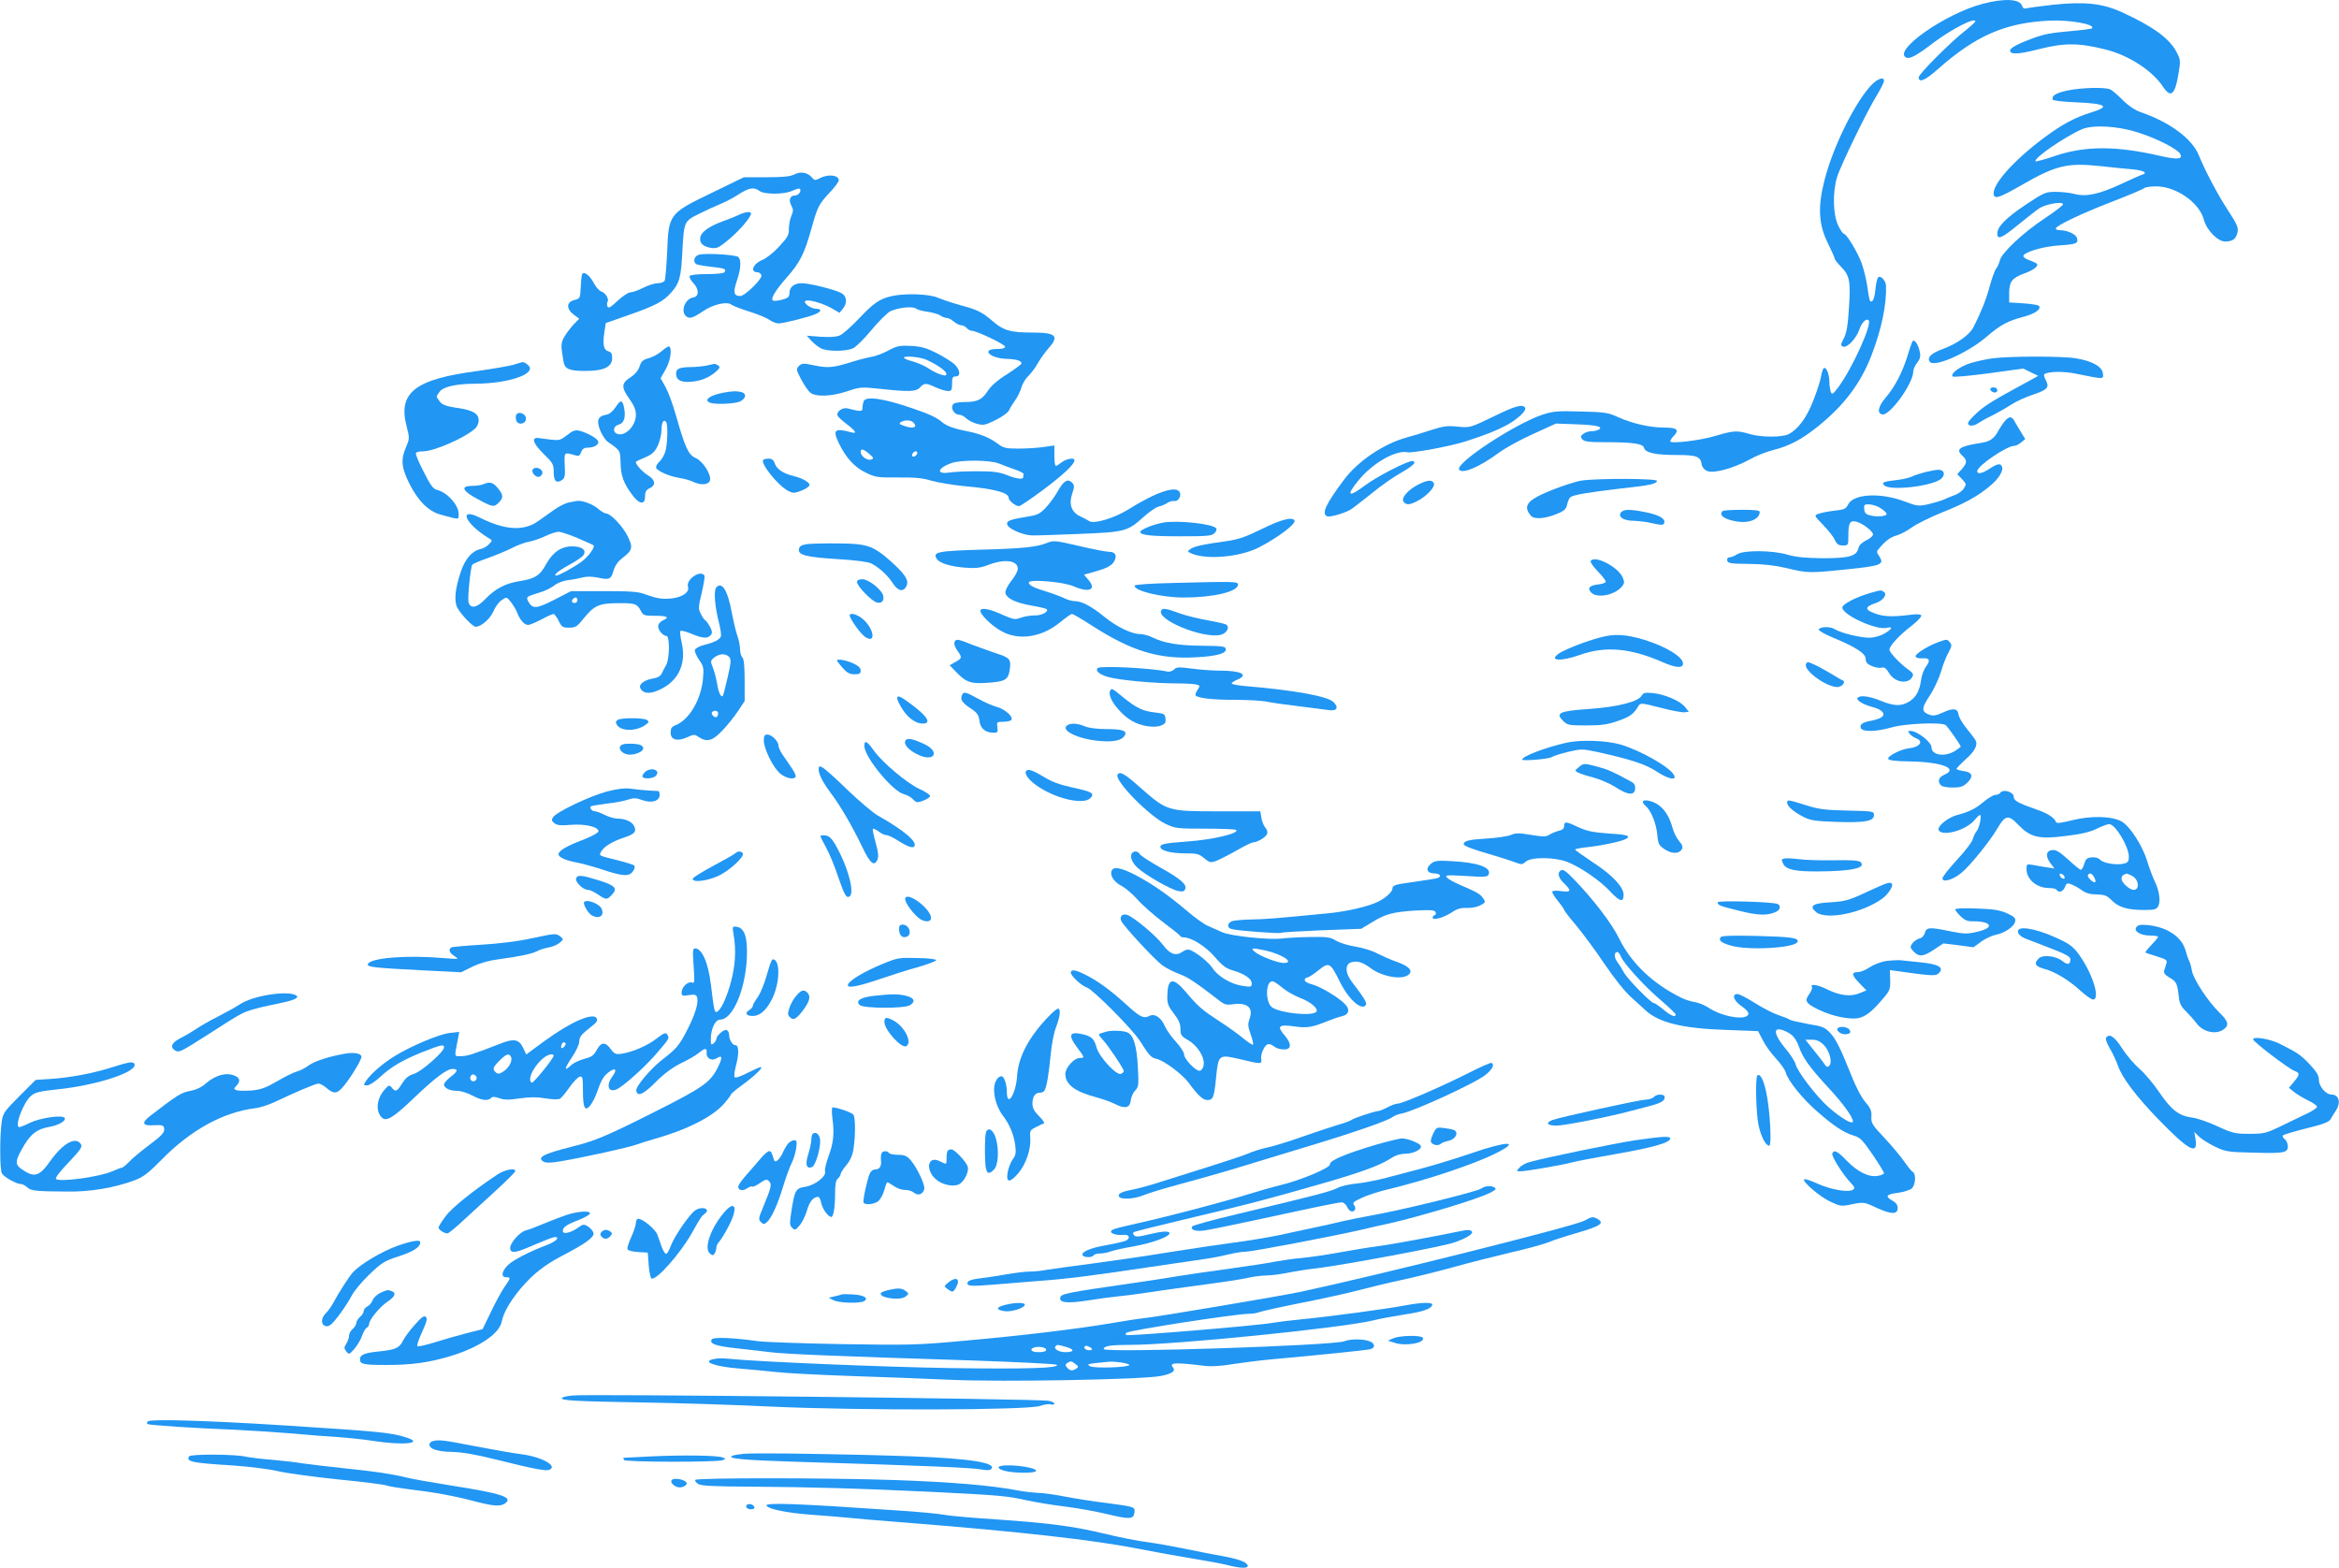 <?xml version="1.0" standalone="no"?>
<!DOCTYPE svg PUBLIC "-//W3C//DTD SVG 20010904//EN"
 "http://www.w3.org/TR/2001/REC-SVG-20010904/DTD/svg10.dtd">
<svg version="1.0" xmlns="http://www.w3.org/2000/svg"
 width="1280pt" height="858pt" viewBox="0 0 1280 858"
 preserveAspectRatio="xMidYMid meet">
<g transform="translate(0,858) scale(0.1,-0.1)"
fill="#2196f3" stroke="none">
<path d="M10850 8559 c-208 -54 -501 -262 -416 -295 19 -7 56 13 148 83 97 73
229 141 228 116 -1 -4 -24 -26 -52 -48 -86 -67 -258 -240 -258 -258 0 -32 35
-17 102 42 208 185 370 256 611 268 109 6 257 -20 235 -42 -3 -3 -54 -10 -114
-15 -113 -10 -151 -17 -219 -43 -70 -26 -115 -50 -115 -63 0 -24 44 -22 158 7
137 35 219 35 365 -2 125 -31 255 -115 312 -201 44 -67 67 -49 86 65 13 76 12
80 -11 124 -39 74 -131 140 -300 217 -106 48 -203 58 -375 40 -71 -8 -138 -17
-147 -20 -10 -3 -19 2 -23 15 -11 37 -98 41 -215 10z"/>
<path d="M10233 8106 c-91 -104 -204 -336 -249 -514 -37 -144 -32 -241 19
-343 20 -41 37 -79 37 -84 0 -5 16 -26 36 -46 47 -48 52 -80 42 -229 -6 -92
-13 -134 -28 -162 -18 -34 -18 -39 -4 -45 22 -8 72 44 89 93 13 39 38 64 51
51 20 -20 -86 -256 -163 -362 -32 -43 -37 -47 -44 -30 -4 11 -8 37 -8 58 -1
42 -17 81 -31 72 -4 -3 -11 -24 -15 -48 -4 -23 -23 -82 -43 -132 -36 -92 -82
-154 -134 -181 -36 -18 -151 -18 -214 1 -67 20 -87 19 -185 -10 -84 -26 -249
-45 -249 -30 0 5 9 19 21 31 30 32 16 44 -54 44 -78 0 -174 22 -252 57 -54 25
-74 28 -205 31 -128 4 -152 1 -208 -17 -154 -52 -479 -266 -457 -301 16 -26
112 14 217 92 37 27 122 74 190 104 l123 56 110 -4 c113 -4 150 -13 124 -29
-8 -5 -26 -9 -40 -9 -14 0 -34 -6 -44 -14 -16 -12 -17 -16 -6 -30 11 -13 35
-16 126 -16 151 0 206 -8 212 -31 7 -27 63 -39 179 -39 108 0 130 -8 136 -50
2 -15 13 -30 29 -37 34 -16 141 12 231 61 35 20 92 43 128 52 92 23 158 58
248 130 142 114 234 235 293 388 56 145 84 280 80 383 -1 27 -30 58 -43 45 -5
-5 -12 -35 -15 -66 -5 -52 -17 -76 -29 -63 -3 3 -10 38 -15 78 -6 40 -20 97
-31 128 -23 62 -83 161 -97 161 -5 0 -20 21 -32 47 -28 59 -31 179 -6 263 18
61 164 362 221 454 20 33 36 66 36 73 0 27 -40 11 -77 -31z"/>
<path d="M11311 8084 c-62 -14 -84 -28 -78 -49 2 -6 58 -12 128 -15 167 -7
190 -23 81 -56 -85 -26 -158 -65 -252 -135 -160 -118 -280 -249 -280 -306 0
-36 26 -29 151 43 191 110 251 124 434 105 66 -7 146 -16 178 -18 59 -6 82
-19 50 -29 -10 -3 -61 -25 -113 -50 -122 -57 -194 -72 -255 -56 -25 7 -72 12
-105 12 -56 0 -63 -3 -164 -70 -109 -73 -156 -121 -156 -158 0 -36 24 -26 112
46 46 37 97 78 115 90 35 25 133 42 133 24 0 -6 -45 -40 -99 -76 -118 -78
-237 -189 -247 -231 -4 -17 -13 -37 -20 -45 -7 -8 -23 -51 -35 -95 -20 -75
-48 -144 -89 -225 -22 -43 -91 -92 -171 -121 -61 -23 -84 -45 -69 -68 21 -35
205 45 310 135 78 67 118 88 206 111 63 17 98 43 81 60 -4 4 -42 10 -85 13
l-77 5 0 52 c1 63 16 82 84 107 51 18 79 41 67 53 -4 4 -21 12 -38 18 -17 5
-33 15 -35 22 -7 20 106 55 197 60 93 6 105 11 96 41 -7 21 -53 42 -92 42 -13
0 -24 4 -24 9 0 15 130 78 305 146 94 36 174 70 180 76 5 5 34 9 65 9 108 0
235 -88 260 -181 16 -60 78 -122 119 -121 40 1 58 15 66 52 5 24 -3 44 -52
118 -57 87 -124 214 -160 302 -37 91 -158 181 -318 236 -31 11 -67 35 -97 65
-27 27 -57 53 -68 59 -26 14 -162 11 -239 -6z m389 -229 c102 -32 217 -91 231
-117 16 -30 -14 -33 -115 -10 -236 54 -403 54 -566 0 -58 -20 -107 -33 -110
-31 -15 15 158 134 254 176 60 25 195 18 306 -18z"/>
<path d="M4346 7625 c-21 -11 -61 -15 -152 -15 l-123 0 -173 -84 c-238 -115
-239 -117 -247 -326 -4 -80 -10 -151 -14 -157 -5 -7 -22 -13 -38 -13 -16 0
-52 -11 -79 -25 -27 -14 -59 -25 -70 -25 -12 0 -43 -21 -70 -46 -39 -37 -51
-43 -56 -31 -3 9 -3 21 1 26 9 15 -12 49 -35 56 -11 4 -29 24 -40 45 -22 44
-57 69 -65 48 -2 -7 -6 -40 -7 -72 -3 -58 -4 -60 -35 -68 -44 -11 -45 -48 -3
-80 l30 -22 -34 -35 c-18 -20 -41 -51 -51 -70 -16 -32 -16 -43 -1 -131 7 -40
32 -50 120 -50 101 0 146 22 146 71 0 23 -5 32 -20 36 -26 7 -33 35 -23 102
l8 53 120 42 c152 53 193 75 237 124 46 51 55 83 62 222 9 169 9 169 92 210
38 19 90 43 115 53 25 10 70 33 99 52 59 38 86 43 116 20 27 -20 136 -20 180
1 19 9 37 14 41 11 11 -12 -7 -37 -27 -37 -27 0 -36 -25 -19 -56 11 -21 11
-30 -1 -57 -7 -18 -13 -49 -13 -70 1 -33 -7 -46 -53 -96 -30 -33 -72 -66 -93
-74 -51 -21 -68 -67 -25 -67 8 0 17 -7 21 -16 7 -18 -90 -114 -116 -114 -35 0
-40 19 -20 79 23 66 27 117 10 134 -13 13 -176 23 -216 13 -26 -7 -35 -39 -14
-52 6 -3 42 -10 81 -14 74 -8 84 -12 73 -29 -3 -7 -43 -11 -95 -11 -53 0 -92
-4 -96 -11 -3 -6 6 -23 21 -39 32 -34 31 -73 -2 -78 -42 -6 -69 -72 -41 -100
19 -19 38 -14 94 24 55 38 132 56 156 37 7 -6 51 -23 98 -38 46 -14 96 -35
111 -46 15 -10 37 -19 49 -19 27 0 171 36 205 52 32 14 32 28 1 28 -13 0 -34
9 -47 19 -55 45 55 29 141 -21 l34 -20 18 22 c25 30 23 66 -4 84 -30 19 -176
56 -221 56 -41 0 -67 -21 -67 -55 0 -20 -7 -26 -40 -35 -22 -6 -45 -8 -50 -5
-15 9 14 57 76 127 70 79 96 129 133 262 36 128 41 137 102 203 27 28 49 58
49 66 0 29 -58 36 -103 12 -27 -14 -30 -13 -45 5 -24 27 -62 33 -96 15z"/>
<path d="M4045 7405 c-16 -8 -55 -24 -87 -35 -79 -29 -122 -60 -126 -91 -4
-31 15 -48 60 -56 31 -4 42 1 97 47 58 48 121 122 121 142 0 12 -31 9 -65 -7z"/>
<path d="M4877 6959 c-64 -15 -98 -39 -176 -122 -42 -44 -89 -86 -106 -93 -19
-8 -55 -10 -105 -7 l-75 6 25 -28 c14 -15 37 -33 52 -41 36 -19 141 -18 178 1
16 8 61 53 100 100 39 47 85 92 101 101 41 20 125 30 142 15 8 -6 36 -14 63
-17 27 -4 58 -13 69 -20 11 -8 27 -14 36 -14 9 0 26 -9 39 -20 13 -11 31 -20
40 -20 10 0 23 -7 30 -15 7 -8 19 -15 27 -15 27 0 183 -75 183 -87 0 -9 -15
-13 -45 -13 -90 0 -37 -52 55 -54 54 -2 80 -10 80 -25 0 -5 -36 -31 -79 -59
-53 -33 -88 -64 -106 -92 -29 -46 -57 -60 -120 -60 -24 0 -50 -3 -59 -6 -32
-12 -11 -64 26 -64 9 0 25 -9 35 -19 10 -10 36 -24 58 -30 36 -10 46 -8 103
20 35 17 68 41 73 52 5 12 21 37 34 56 14 19 29 51 35 71 5 20 22 47 36 61 14
13 38 44 52 69 14 25 41 62 59 83 61 68 43 87 -87 87 -120 0 -158 11 -216 61
-59 51 -85 64 -179 89 -43 12 -97 30 -121 40 -47 22 -184 26 -257 9z"/>
<path d="M10466 6712 c-3 -5 -16 -41 -27 -79 -29 -92 -70 -171 -119 -228 -42
-49 -50 -87 -19 -93 41 -8 169 170 169 234 0 12 9 33 21 48 16 20 20 35 15 60
-8 40 -30 73 -40 58z"/>
<path d="M3623 6660 c-18 -16 -50 -34 -72 -40 -33 -9 -42 -17 -51 -46 -8 -23
-25 -43 -51 -60 -49 -31 -50 -54 -4 -118 25 -35 35 -60 35 -86 0 -59 -57 -119
-100 -105 -29 9 -25 43 5 51 29 7 40 38 31 89 -9 48 -19 50 -47 7 -16 -24 -34
-39 -53 -42 -44 -8 -53 -30 -32 -84 10 -26 29 -54 42 -64 69 -48 68 -46 70
-113 1 -71 16 -113 63 -176 39 -54 71 -58 71 -10 0 26 6 36 25 45 36 17 32 46
-11 72 -33 21 -72 66 -63 74 2 2 26 13 52 24 38 17 51 30 67 64 11 24 20 62
20 85 0 42 13 63 26 42 10 -17 7 -126 -6 -163 -6 -19 -20 -42 -30 -51 -11 -10
-20 -24 -20 -32 0 -18 71 -50 130 -59 25 -4 57 -13 72 -20 41 -21 85 -18 93 6
10 31 -39 107 -79 124 -38 16 -57 56 -106 230 -17 61 -43 131 -58 158 l-27 48
28 49 c26 46 36 114 19 125 -4 2 -22 -9 -39 -24z"/>
<path d="M4860 6661 c-30 -16 -73 -32 -96 -35 -23 -4 -77 -18 -120 -32 -90
-27 -114 -29 -196 -12 -52 11 -60 10 -76 -5 -16 -17 -15 -20 11 -71 16 -30 38
-63 49 -73 29 -26 116 -24 205 6 69 23 76 24 180 13 157 -17 196 -16 218 8 23
25 32 25 86 0 24 -11 54 -20 67 -20 19 0 22 5 22 40 0 33 3 40 20 40 29 0 25
36 -7 67 -16 14 -59 41 -98 61 -56 28 -84 36 -140 39 -62 3 -76 0 -125 -26z
m210 -50 c54 -24 105 -59 108 -74 3 -13 -2 -15 -29 -7 -18 5 -48 21 -68 34
-20 14 -60 31 -89 39 -29 7 -49 17 -45 21 10 10 90 2 123 -13z"/>
<path d="M10905 6619 c-33 -4 -86 -16 -118 -25 -60 -18 -116 -59 -101 -74 5
-5 91 3 197 17 l189 26 41 -20 41 -20 -69 -38 c-175 -95 -217 -120 -264 -162
-28 -25 -51 -51 -51 -59 0 -18 30 -18 57 1 12 8 45 27 75 41 29 15 76 41 103
59 28 18 80 42 117 54 83 28 94 40 74 80 -9 16 -13 32 -8 34 26 15 106 16 177
1 149 -30 147 -31 143 2 -4 38 -60 69 -148 83 -75 13 -367 12 -455 0z"/>
<path d="M2811 6584 c-24 -7 -112 -22 -195 -34 -345 -45 -439 -118 -391 -302
17 -67 17 -68 -5 -120 -27 -64 -23 -107 19 -192 47 -95 105 -154 171 -172 106
-29 100 -30 100 3 0 48 -60 116 -115 131 -25 6 -37 22 -77 101 -27 51 -45 97
-42 102 3 5 20 9 39 9 60 0 225 72 283 123 22 20 28 52 14 73 -13 20 -50 34
-119 43 -50 8 -73 16 -85 32 -10 12 -18 25 -18 29 0 4 8 17 18 29 20 25 94 41
191 41 195 1 351 59 286 106 -22 16 -17 16 -74 -2z"/>
<path d="M3865 6579 c-22 -4 -61 -8 -87 -8 -61 -1 -78 -9 -78 -35 0 -32 19
-46 63 -46 57 0 111 19 149 51 28 24 31 30 18 39 -8 5 -17 9 -20 9 -3 -1 -23
-5 -45 -10z"/>
<path d="M10892 6448 c7 -19 38 -22 38 -4 0 10 -9 16 -21 16 -12 0 -19 -5 -17
-12z"/>
<path d="M3953 6430 c-72 -15 -103 -40 -67 -54 28 -11 138 -6 164 7 33 17 37
43 8 51 -28 7 -51 6 -105 -4z"/>
<path d="M4726 6384 c-3 -9 -6 -25 -6 -36 0 -21 -8 -22 -82 -3 -27 7 -62 -18
-55 -39 2 -6 23 -26 48 -45 52 -39 62 -57 28 -47 -91 25 -104 14 -69 -58 38
-80 86 -133 147 -162 53 -26 64 -28 177 -27 93 1 136 -3 184 -18 35 -10 114
-23 175 -29 169 -15 247 -36 247 -65 0 -15 37 -45 57 -45 6 0 65 40 130 88
111 83 173 141 173 163 0 16 -44 9 -70 -11 -14 -11 -28 -20 -32 -20 -5 0 -8
25 -8 56 l0 56 -57 -8 c-32 -5 -94 -9 -138 -9 -71 0 -84 3 -115 27 -45 33 -93
53 -167 68 -73 14 -113 29 -138 50 -27 24 -67 43 -155 73 -164 57 -262 71
-274 41z m272 -116 c28 -28 -2 -37 -55 -17 -22 8 -24 12 -13 19 21 13 54 12
68 -2z m-241 -172 c25 -22 26 -25 10 -31 -20 -8 -57 19 -57 42 0 20 15 16 47
-11z m263 5 c0 -12 -20 -25 -27 -18 -7 7 6 27 18 27 5 0 9 -4 9 -9z m445 -57
c22 -9 62 -24 88 -33 27 -9 48 -20 48 -24 -1 -4 -1 -11 -1 -17 0 -16 -35 -12
-92 11 -42 16 -74 20 -161 20 -60 0 -128 -3 -152 -7 -74 -11 -66 24 12 52 53
18 208 17 258 -2z"/>
<path d="M8170 6299 c-125 -60 -125 -60 -192 -54 -56 6 -80 3 -145 -18 -43
-14 -104 -33 -135 -41 -129 -36 -268 -130 -345 -234 -100 -134 -123 -185 -89
-198 14 -5 90 16 125 36 10 5 61 45 115 88 53 44 128 96 167 117 38 21 69 45
69 52 0 10 -7 12 -22 8 -50 -14 -189 -88 -246 -130 -94 -71 -109 -60 -36 28
76 93 203 165 265 152 27 -6 243 34 321 60 111 36 163 57 217 85 66 35 117 83
107 99 -14 21 -54 10 -176 -50z"/>
<path d="M2825 6310 c-3 -6 -3 -19 0 -31 8 -26 48 -22 53 5 6 28 -38 50 -53
26z"/>
<path d="M10973 6278 c-11 -13 -27 -37 -36 -53 -22 -44 -47 -62 -97 -69 -117
-18 -141 -34 -100 -71 26 -24 25 -38 -4 -72 l-25 -28 26 -27 c24 -26 25 -28
10 -51 -8 -13 -30 -29 -49 -36 -18 -7 -47 -18 -63 -26 -17 -7 -55 -18 -85 -25
-51 -11 -60 -10 -125 15 -133 51 -284 43 -312 -17 -11 -23 -21 -27 -76 -33
-34 -4 -73 -12 -86 -17 -24 -9 -24 -9 26 -61 28 -29 57 -65 64 -82 11 -24 21
-30 44 -30 30 0 30 1 30 55 0 69 9 84 44 75 34 -9 91 -52 91 -70 0 -8 -17 -23
-37 -32 -24 -12 -39 -27 -43 -43 -10 -44 -51 -55 -195 -55 -97 1 -146 6 -195
20 -83 24 -239 25 -275 1 -13 -9 -32 -16 -40 -16 -10 0 -15 -7 -13 -17 3 -16
17 -18 118 -19 81 -1 143 -8 207 -23 116 -28 124 -28 328 -7 189 19 208 27
180 70 -17 25 -17 28 1 48 34 40 59 58 94 68 19 5 57 25 83 44 27 19 99 55
161 80 124 49 197 89 263 144 48 38 78 85 69 108 -8 20 -26 17 -68 -11 -39
-26 -68 -32 -68 -14 0 29 161 139 203 139 8 0 25 8 38 19 l22 18 -24 39 c-13
21 -28 47 -34 58 -15 28 -29 29 -52 4z m-694 -472 c15 -8 33 -21 40 -29 10
-13 7 -16 -16 -21 -15 -3 -44 -2 -63 2 -28 6 -36 13 -38 35 -3 23 0 27 23 27
14 0 38 -6 54 -14z"/>
<path d="M3104 6199 c-36 -28 -43 -30 -89 -25 -27 4 -59 7 -70 9 -39 4 -27
-31 29 -86 49 -47 56 -59 56 -93 0 -54 11 -69 39 -55 23 13 25 20 21 99 -2 56
-1 57 48 43 30 -9 34 -8 42 15 7 17 17 24 35 24 37 0 65 17 58 36 -6 16 -62
47 -104 57 -20 5 -36 0 -65 -24z"/>
<path d="M4177 6064 c-18 -19 80 -141 137 -171 26 -13 33 -13 72 2 24 9 44 23
44 31 0 15 -39 37 -85 48 -57 14 -93 37 -104 67 -7 21 -16 29 -34 29 -13 0
-26 -3 -30 -6z"/>
<path d="M2915 6010 c-8 -14 13 -40 32 -40 7 0 16 7 20 16 10 26 -38 47 -52
24z"/>
<path d="M10535 5996 c-27 -7 -59 -17 -70 -23 -11 -6 -42 -14 -70 -18 -91 -11
-98 -14 -85 -30 27 -33 261 -7 312 34 26 22 18 51 -14 50 -13 0 -45 -6 -73
-13z"/>
<path d="M8655 5950 c-28 -4 -99 -27 -158 -50 -140 -56 -166 -87 -119 -143 19
-21 82 -16 150 14 33 14 44 25 48 48 4 17 11 35 18 40 16 13 100 27 271 47
166 18 197 25 203 42 4 14 -324 15 -413 2z"/>
<path d="M5791 5896 c-16 -30 -47 -72 -68 -94 -34 -36 -45 -41 -114 -52 -87
-14 -104 -22 -96 -43 8 -22 87 -56 132 -57 22 -1 139 3 260 8 251 10 266 14
352 92 30 27 67 53 81 57 15 3 37 12 49 20 12 8 29 13 38 11 21 -4 40 24 32
46 -16 42 -128 5 -284 -93 -76 -47 -187 -80 -212 -63 -9 6 -31 18 -49 26 -48
22 -64 66 -45 123 12 35 13 47 3 58 -24 28 -47 17 -79 -39z"/>
<path d="M7763 5929 c-57 -28 -98 -76 -82 -95 15 -19 33 -18 77 5 50 26 96 76
89 95 -9 22 -34 20 -84 -5z"/>
<path d="M2645 5930 c-11 -5 -39 -9 -63 -9 -64 -1 -52 -28 33 -73 82 -44 88
-45 115 -18 26 26 25 42 -6 79 -26 32 -44 36 -79 21z"/>
<path d="M3111 5830 c-18 -4 -53 -22 -77 -39 -24 -17 -64 -45 -89 -63 -79 -56
-181 -50 -319 19 -122 61 -80 -35 50 -113 19 -11 19 -12 0 -32 -10 -12 -31
-24 -47 -27 -46 -10 -84 -54 -108 -126 -31 -93 -37 -159 -18 -195 19 -36 84
-104 100 -104 30 0 79 43 97 84 10 25 31 53 46 62 26 18 27 18 50 -11 13 -17
29 -43 35 -60 16 -40 39 -65 59 -65 10 0 42 14 73 30 31 17 61 30 66 30 5 0
18 -17 28 -37 16 -34 22 -38 57 -38 36 0 44 5 84 55 53 66 83 79 184 79 92 1
104 -3 124 -40 14 -27 18 -29 79 -29 67 0 81 -8 43 -25 -13 -6 -24 -18 -26
-28 -4 -21 24 -57 45 -57 19 0 18 -127 -2 -160 -8 -14 -18 -34 -24 -46 -6 -14
-22 -23 -50 -28 -41 -6 -75 -30 -68 -49 9 -27 41 -36 81 -22 122 43 176 144
146 271 -7 30 -10 57 -6 61 3 4 30 -3 59 -15 61 -26 90 -28 106 -8 10 11 9 21
-3 45 -9 16 -20 33 -26 36 -6 3 -17 19 -25 36 -14 26 -14 37 5 114 11 47 18
90 15 95 -21 34 -102 -21 -90 -61 9 -28 -26 -55 -83 -63 -55 -7 -82 -3 -152
22 -36 14 -82 17 -225 17 l-180 0 -93 -48 c-98 -50 -118 -51 -142 -7 -12 23
-8 26 62 47 29 8 65 26 80 38 17 14 47 26 76 30 26 3 62 10 81 15 22 6 52 5
83 -1 63 -14 72 -10 86 40 8 26 25 50 48 67 56 43 59 58 29 119 -26 54 -94
125 -118 125 -8 0 -27 11 -43 25 -28 25 -84 46 -114 44 -8 -1 -30 -5 -49 -9z
m53 -196 c47 -20 86 -38 86 -40 0 -21 -38 -68 -73 -92 -42 -30 -121 -72 -132
-72 -21 0 10 26 69 58 38 21 74 45 79 54 18 28 -9 48 -62 48 -59 0 -106 -32
-142 -97 -34 -63 -61 -80 -144 -93 -80 -13 -132 -40 -190 -99 -45 -48 -81 -54
-91 -17 -6 24 11 189 20 205 3 5 40 21 83 36 43 15 103 40 133 55 30 16 72 31
92 35 21 3 62 17 90 30 29 14 63 25 75 25 11 0 60 -16 107 -36z m-4 -339 c0
-8 -7 -15 -15 -15 -16 0 -20 12 -8 23 11 12 23 8 23 -8z"/>
<path d="M8871 5776 c-19 -23 13 -46 67 -46 26 -1 67 -5 92 -11 70 -15 74 -15
78 3 4 22 -37 43 -113 57 -78 15 -110 14 -124 -3z"/>
<path d="M9427 5783 c-24 -23 11 -47 84 -58 64 -9 118 15 119 53 0 9 -26 12
-98 12 -54 0 -102 -3 -105 -7z"/>
<path d="M6905 5685 c-87 -43 -127 -57 -190 -66 -131 -18 -181 -29 -201 -44
-18 -13 -17 -14 11 -26 83 -33 259 -17 360 33 106 54 210 132 199 150 -13 21
-76 4 -179 -47z"/>
<path d="M6365 5720 c-55 -10 -125 -39 -125 -51 0 -18 60 -24 222 -24 142 0
170 2 184 17 9 9 14 21 10 26 -15 25 -210 46 -291 32z"/>
<path d="M5730 5609 c-55 -23 -135 -31 -357 -37 -243 -7 -270 -13 -247 -50 15
-24 76 -43 159 -49 56 -4 81 -1 125 16 89 34 160 24 160 -22 0 -12 -16 -42
-36 -66 -19 -25 -34 -54 -32 -65 4 -30 56 -55 142 -70 42 -7 80 -16 84 -20 13
-14 -31 -36 -67 -34 -20 0 -53 -5 -73 -12 -33 -12 -41 -11 -96 13 -72 33 -117
43 -126 28 -10 -16 57 -84 116 -116 96 -53 224 -32 325 54 27 22 54 41 59 41
6 0 53 -27 105 -61 220 -142 369 -188 576 -176 112 6 166 21 161 46 -3 14 -21
16 -128 17 -130 1 -209 14 -272 45 -21 11 -52 19 -70 19 -45 0 -128 40 -195
95 -69 56 -123 85 -160 85 -15 0 -41 7 -56 15 -16 8 -58 24 -93 35 -77 23
-104 37 -104 52 0 20 188 4 244 -20 86 -38 129 -20 82 35 l-24 28 71 20 c49
14 76 28 89 45 24 33 15 60 -21 60 -15 0 -85 13 -157 30 -142 33 -148 33 -184
19z"/>
<path d="M4415 5602 c-31 -5 -41 -12 -43 -28 -5 -32 40 -43 215 -54 100 -6
163 -15 182 -24 44 -23 90 -66 117 -108 28 -44 59 -50 75 -14 14 30 -7 63 -86
134 -96 85 -129 97 -285 98 -74 1 -153 -1 -175 -4z"/>
<path d="M8705 5510 c-4 -6 14 -31 39 -57 26 -26 45 -52 43 -57 -2 -6 -19 -12
-38 -14 -49 -5 -64 -20 -43 -43 31 -35 126 -18 168 29 16 19 17 25 6 52 -24
57 -154 124 -175 90z"/>
<path d="M4690 5395 c0 -23 79 -104 108 -112 27 -7 42 9 35 38 -9 33 -80 89
-113 89 -20 0 -30 -5 -30 -15z"/>
<path d="M6432 5390 c-136 -3 -223 -9 -223 -15 -4 -28 146 -65 268 -65 164 0
298 32 298 71 0 17 -23 17 -343 9z"/>
<path d="M3919 5364 c-14 -17 -7 -106 16 -194 8 -32 13 -65 10 -73 -7 -18 -37
-33 -93 -47 -24 -6 -46 -18 -49 -26 -3 -8 7 -32 22 -54 26 -37 27 -45 22 -106
-11 -115 -77 -226 -153 -254 -18 -7 -24 -17 -24 -40 0 -39 36 -49 90 -25 37
17 41 17 64 1 45 -29 75 -21 127 34 27 27 65 75 86 106 l38 57 0 113 c0 77 -4
117 -12 126 -7 6 -13 26 -13 44 0 17 -6 50 -14 72 -8 22 -22 80 -31 128 -23
125 -55 175 -86 138z m72 -380 c11 -13 9 -32 -9 -111 -12 -53 -24 -99 -27
-102 -10 -9 -24 22 -31 69 -4 25 -14 63 -22 84 -15 38 -15 40 7 58 28 22 64
23 82 2z m-61 -307 c0 -8 -3 -17 -7 -20 -9 -9 -34 13 -27 24 8 14 34 11 34 -4z"/>
<path d="M10239 5336 c-84 -24 -161 -64 -157 -83 8 -42 188 -123 243 -109 37
9 30 -7 -14 -32 -23 -13 -56 -22 -81 -22 -51 0 -156 26 -188 46 -25 17 -83 15
-89 -1 -2 -6 32 -25 74 -43 127 -52 183 -88 183 -118 0 -19 8 -28 33 -39 19
-8 43 -12 54 -9 15 4 25 -3 41 -30 30 -50 102 -63 126 -22 9 15 6 22 -19 40
-46 32 -105 95 -105 111 0 21 55 80 122 131 32 25 55 50 52 56 -4 7 -27 8 -63
3 -97 -12 -145 -10 -194 9 -54 20 -52 36 9 56 40 14 64 48 43 61 -16 10 -12
11 -70 -5z"/>
<path d="M6355 5240 c-30 -49 219 -154 322 -135 32 6 54 38 36 55 -4 5 -51 16
-103 25 -52 9 -119 26 -150 37 -77 28 -97 32 -105 18z"/>
<path d="M4650 5212 c0 -18 60 -102 85 -118 61 -40 48 46 -14 99 -31 26 -71
36 -71 19z"/>
<path d="M8755 5091 c-78 -21 -186 -63 -222 -86 -63 -42 7 -47 116 -8 137 48
272 36 443 -38 79 -35 118 -38 118 -10 0 36 -94 93 -210 129 -102 31 -164 35
-245 13z"/>
<path d="M5223 5064 c-3 -8 4 -28 16 -44 27 -38 27 -42 -11 -63 l-31 -18 34
-35 c55 -58 82 -67 170 -61 101 7 116 16 125 73 8 56 0 65 -76 89 -30 10 -88
31 -128 46 -84 34 -91 34 -99 13z"/>
<path d="M10608 5066 c-57 -20 -130 -66 -125 -79 2 -7 18 -11 35 -10 41 4 48
-10 22 -45 -12 -16 -24 -49 -27 -73 -8 -60 -28 -96 -66 -119 -43 -26 -81 -25
-155 5 -63 26 -116 32 -127 15 -8 -12 31 -36 81 -49 54 -14 75 -38 51 -56 -10
-7 -34 -15 -55 -19 -48 -8 -66 -20 -59 -40 9 -23 85 -21 172 4 71 20 266 29
292 12 11 -7 83 -110 83 -118 0 -2 -15 -13 -32 -24 -56 -34 -128 -23 -128 20
0 29 -78 90 -116 90 -14 0 -14 -2 -3 -16 7 -9 23 -20 36 -25 42 -16 18 -48
-39 -54 -44 -4 -120 -43 -115 -58 2 -8 40 -13 118 -14 175 -3 270 -39 189 -73
-31 -13 -39 -37 -18 -58 7 -7 35 -12 64 -12 41 0 57 5 78 25 37 34 31 59 -17
65 -21 3 -39 8 -40 12 -1 3 20 25 46 49 54 47 72 81 58 108 -5 9 -28 39 -50
66 -22 27 -41 60 -43 74 -4 35 -30 38 -87 11 -38 -17 -52 -19 -74 -11 -43 17
-42 35 2 102 23 34 51 94 63 133 11 39 30 87 42 107 17 31 18 39 7 53 -16 19
-16 19 -63 2z"/>
<path d="M4580 4965 c0 -2 14 -20 31 -40 24 -27 39 -35 65 -35 28 0 34 4 34
20 0 15 -13 27 -42 40 -40 18 -88 26 -88 15z"/>
<path d="M9883 4945 c-13 -35 112 -125 172 -125 26 0 49 30 28 37 -6 2 -37 20
-69 40 -33 19 -74 42 -92 49 -29 13 -33 13 -39 -1z"/>
<path d="M6007 4924 c-14 -15 9 -35 57 -49 59 -17 252 -35 376 -35 47 0 95 -3
107 -6 21 -6 21 -7 6 -30 -9 -14 -13 -27 -10 -30 14 -15 94 -24 217 -24 74 0
155 -5 178 -11 24 -5 101 -16 170 -24 70 -9 143 -18 163 -21 45 -7 58 14 25
45 -32 31 -222 65 -478 86 -43 4 -78 10 -78 15 0 4 14 13 30 20 67 28 23 50
-100 50 -37 0 -103 5 -148 11 -71 9 -84 9 -97 -5 -10 -9 -26 -14 -38 -11 -86
19 -366 33 -380 19z"/>
<path d="M6074 4797 c-13 -35 51 -121 120 -162 50 -29 121 -40 159 -26 23 9
28 16 25 39 -3 25 -7 27 -58 33 -65 7 -101 24 -175 84 -60 50 -63 51 -71 32z"/>
<path d="M5264 4775 c-10 -24 2 -41 48 -72 36 -24 44 -35 48 -68 5 -42 32 -65
79 -65 20 0 23 4 19 30 -4 29 -3 30 33 30 21 0 41 5 44 11 11 17 -36 58 -79
70 -23 6 -69 26 -103 45 -68 38 -81 41 -89 19z"/>
<path d="M8983 4772 c-20 -33 -132 -61 -287 -72 -162 -11 -185 -22 -143 -64
25 -25 32 -26 129 -26 83 0 116 5 173 25 66 23 85 37 111 81 11 18 15 18 121
-9 60 -16 120 -27 132 -25 l23 3 -21 26 c-26 33 -109 69 -175 76 -43 4 -53 2
-63 -15z"/>
<path d="M4910 4757 c0 -7 13 -34 29 -59 30 -47 73 -78 110 -78 50 0 28 38
-60 104 -64 48 -79 54 -79 33z"/>
<path d="M3380 4640 c-11 -7 -12 -14 -4 -27 23 -37 110 -36 159 2 17 13 18 16
5 25 -19 12 -140 13 -160 0z"/>
<path d="M5841 4611 c-42 -27 61 -77 177 -86 75 -7 120 3 136 28 17 27 -9 37
-100 37 -50 0 -96 6 -117 15 -41 17 -75 19 -96 6z"/>
<path d="M4180 4528 c0 -46 51 -149 89 -181 32 -26 74 -36 85 -18 3 5 -6 26
-21 47 -14 22 -37 54 -50 73 -13 19 -23 41 -23 51 0 23 -37 60 -60 60 -16 0
-20 -7 -20 -32z"/>
<path d="M4954 4525 c-9 -22 23 -54 74 -77 86 -39 117 18 32 59 -66 31 -99 37
-106 18z"/>
<path d="M8571 4515 c-112 -25 -241 -74 -241 -92 0 -9 148 3 162 14 7 5 47 18
88 28 72 17 79 17 155 1 183 -40 270 -68 329 -107 64 -43 114 -53 97 -21 -23
44 -180 133 -291 167 -78 23 -221 28 -299 10z"/>
<path d="M4730 4498 c0 -61 155 -249 216 -264 16 -4 37 -15 47 -25 10 -11 21
-19 26 -19 22 0 71 23 71 34 0 6 -26 24 -58 38 -70 33 -200 142 -249 209 -38
54 -53 61 -53 27z"/>
<path d="M3393 4494 c-8 -20 21 -44 53 -44 35 0 74 18 74 34 0 18 -22 26 -76
26 -32 0 -46 -5 -51 -16z"/>
<path d="M8639 4381 c-22 -18 -22 -19 -3 -29 11 -6 48 -18 83 -27 35 -9 89
-32 119 -51 70 -46 106 -49 110 -12 2 19 -3 30 -21 40 -100 55 -131 68 -184
82 -76 20 -76 20 -104 -3z"/>
<path d="M4480 4370 c0 -28 24 -74 73 -139 49 -66 114 -178 166 -287 42 -88
65 -108 82 -70 8 18 6 40 -9 94 -11 39 -18 73 -15 76 3 3 17 -4 31 -14 13 -11
32 -20 41 -20 10 0 38 -13 63 -29 55 -35 84 -45 92 -32 16 25 -59 88 -199 167
-27 15 -101 78 -165 139 -63 62 -125 117 -137 124 -20 10 -23 9 -23 -9z"/>
<path d="M3527 4352 c-10 -10 -14 -22 -10 -25 12 -12 60 -7 73 8 28 33 -33 50
-63 17z"/>
<path d="M5615 4360 c-11 -18 20 -55 73 -89 103 -66 242 -95 279 -59 25 26 10
35 -97 58 -65 14 -113 31 -150 54 -66 40 -96 51 -105 36z"/>
<path d="M6116 4341 c-20 -31 171 -226 263 -270 53 -25 64 -26 218 -26 89 0
164 -3 168 -7 19 -18 -125 -53 -265 -63 -122 -9 -150 -14 -150 -29 0 -21 56
-36 136 -36 64 0 76 -3 104 -27 29 -24 35 -25 64 -15 18 7 68 32 112 57 43 25
84 45 92 45 22 0 69 28 76 46 4 10 0 24 -9 34 -9 10 -19 34 -22 54 l-6 36
-231 0 c-276 0 -279 1 -424 128 -87 78 -114 93 -126 73z"/>
<path d="M3320 4248 c-93 -25 -278 -113 -294 -141 -9 -14 -7 -21 9 -33 15 -11
36 -13 90 -8 76 6 150 -11 150 -35 0 -8 -31 -25 -70 -41 -86 -33 -128 -54
-144 -74 -17 -21 17 -41 94 -56 33 -6 100 -25 148 -41 107 -35 140 -37 161 -7
9 12 12 26 7 31 -5 5 -44 17 -87 28 -112 28 -107 25 -94 49 15 27 62 56 127
77 56 18 69 33 52 64 -12 23 -48 39 -90 39 -16 0 -47 9 -69 20 -22 11 -46 20
-54 20 -16 0 -31 18 -23 27 3 3 42 9 87 15 45 5 98 15 117 22 30 10 43 10 79
-3 50 -18 94 -5 94 29 0 11 -3 20 -7 21 -5 0 -30 2 -58 3 -27 2 -70 6 -95 10
-31 4 -72 -1 -130 -16z"/>
<path d="M10945 4240 c-3 -5 -14 -10 -25 -10 -10 0 -38 -16 -62 -36 -46 -39
-79 -56 -146 -74 -56 -14 -117 -67 -101 -86 27 -33 154 6 196 60 12 14 24 26
28 26 12 0 -3 -71 -18 -89 -8 -9 -17 -28 -21 -43 -3 -15 -42 -66 -86 -113 -44
-48 -80 -93 -80 -102 0 -24 55 -9 101 28 47 37 159 175 200 246 42 72 60 76
113 20 68 -70 113 -81 261 -62 84 10 134 22 170 40 29 14 59 25 67 25 34 0
108 -123 108 -179 0 -24 -5 -32 -26 -37 -39 -10 -111 1 -130 20 -10 11 -28 16
-47 14 -26 -2 -33 -9 -41 -35 -5 -18 -13 -33 -19 -33 -5 0 -36 25 -69 56 -47
42 -66 54 -87 52 -34 -4 -39 -32 -11 -71 l23 -30 -39 6 c-21 3 -56 9 -76 13
-37 6 -38 6 -38 -22 0 -57 56 -104 124 -104 19 0 38 -4 41 -10 11 -18 35 -10
45 15 8 22 12 24 36 15 15 -6 41 -20 58 -33 21 -15 46 -22 81 -22 42 -1 55 -6
81 -32 37 -38 87 -53 176 -53 58 0 69 3 79 21 14 27 5 88 -20 137 -10 21 -28
69 -40 107 -25 85 -94 192 -140 219 -53 30 -168 33 -272 7 -55 -14 -85 -18
-87 -11 -8 24 -46 49 -105 69 -103 36 -127 49 -127 70 0 28 -60 45 -75 21z
m353 -459 c3 -8 -1 -12 -9 -9 -7 2 -15 10 -17 17 -3 8 1 12 9 9 7 -2 15 -10
17 -17z m162 -2 c7 -11 9 -23 6 -26 -8 -9 -47 28 -40 38 9 15 23 10 34 -12z
m205 9 c39 -17 47 -78 11 -78 -22 0 -66 40 -66 60 0 15 5 21 27 29 1 1 14 -4
28 -11z"/>
<path d="M8990 4191 c0 -5 7 -14 16 -22 28 -23 57 -93 63 -154 5 -54 9 -61 41
-83 38 -25 77 -26 93 -1 8 13 5 24 -15 47 -14 17 -30 50 -36 74 -16 59 -45
104 -84 128 -34 20 -78 27 -78 11z"/>
<path d="M9780 4187 c0 -19 37 -51 90 -78 38 -19 65 -23 180 -27 157 -5 205 4
205 37 0 21 -3 22 -145 25 -123 3 -158 7 -229 30 -97 30 -101 31 -101 13z"/>
<path d="M8560 4060 c0 -13 -9 -22 -27 -26 -16 -4 -39 -13 -52 -21 -20 -13
-34 -13 -103 -2 -66 11 -85 11 -111 -1 -18 -7 -77 -16 -132 -19 -97 -6 -125
-13 -125 -31 0 -10 52 -29 170 -63 47 -14 99 -31 117 -38 28 -11 34 -11 52 5
30 27 158 26 228 -1 73 -29 181 -103 236 -163 51 -55 72 -60 72 -17 0 43 -61
108 -167 177 -54 36 -98 67 -98 71 0 3 30 9 68 13 77 8 190 32 212 46 26 16 3
23 -102 29 -82 6 -115 13 -160 34 -68 32 -78 33 -78 7z"/>
<path d="M4490 4004 c0 -4 13 -31 30 -61 16 -29 46 -98 64 -154 37 -107 47
-126 65 -115 31 20 -12 173 -82 291 -17 28 -32 41 -50 43 -15 2 -27 0 -27 -4z"/>
<path d="M4025 3911 c-6 -6 -59 -36 -119 -68 -60 -32 -111 -64 -114 -70 -8
-26 81 -15 146 17 61 31 137 103 127 120 -8 13 -28 13 -40 1z"/>
<path d="M6197 3913 c-16 -15 -5 -51 26 -80 41 -40 183 -121 224 -129 25 -5
34 -3 39 11 10 25 -26 56 -141 120 -55 31 -104 63 -108 71 -8 15 -29 19 -40 7z"/>
<path d="M9768 3882 c-21 -4 -21 -7 -8 -32 16 -29 66 -40 189 -39 186 1 265
19 233 51 -9 9 -51 12 -145 10 -73 -1 -159 1 -192 6 -33 4 -68 6 -77 4z"/>
<path d="M7831 3853 c-32 -26 -22 -53 19 -53 30 0 41 -16 18 -25 -7 -3 -62
-11 -121 -20 -116 -16 -127 -19 -127 -39 0 -16 -36 -49 -77 -70 -54 -27 -174
-55 -283 -65 -288 -28 -341 -32 -415 -33 -44 -1 -90 -5 -102 -9 -27 -10 -30
-35 -5 -43 27 -9 263 -27 273 -21 4 3 105 9 223 14 l215 8 58 35 c74 46 115
57 239 65 79 4 103 3 109 -7 5 -9 4 -15 -3 -18 -7 -2 -12 -8 -12 -14 0 -17 61
0 105 29 30 20 51 26 82 24 24 -1 56 5 73 14 29 15 31 18 17 38 -16 24 -31 33
-124 73 -35 15 -68 33 -75 42 -12 13 0 14 105 8 105 -7 118 -6 124 10 14 37
-59 63 -197 71 -84 5 -98 3 -119 -14z"/>
<path d="M6083 3814 c-10 -26 14 -62 56 -83 22 -12 59 -44 83 -71 24 -28 86
-83 138 -123 52 -39 97 -74 98 -79 2 -4 11 -8 20 -8 42 0 120 -49 170 -107 40
-47 62 -63 96 -73 64 -18 106 -46 106 -71 0 -20 -4 -21 -46 -15 -64 8 -138 51
-168 97 -23 35 -90 88 -126 101 -9 3 -24 0 -35 -8 -39 -29 -72 -18 -114 39
-37 48 -155 147 -192 160 -26 9 -44 -8 -33 -33 13 -29 181 -210 225 -243 20
-14 61 -36 92 -47 50 -19 86 -43 216 -143 31 -25 42 -28 78 -23 80 11 113 -19
91 -80 -10 -29 -9 -42 6 -84 10 -28 16 -53 13 -57 -3 -3 -27 13 -54 35 -26 22
-86 65 -133 95 -94 62 -113 78 -183 161 -70 82 -98 73 -99 -29 -1 -36 6 -53
35 -91 28 -35 37 -57 37 -85 0 -33 4 -40 43 -62 53 -31 94 -99 83 -140 -3 -15
-13 -27 -22 -27 -23 0 -84 65 -84 89 0 12 -20 43 -45 70 -24 26 -51 64 -60 84
-20 48 -56 73 -85 57 -31 -16 -52 -6 -127 63 -85 77 -154 128 -220 161 -56 29
-83 33 -83 13 0 -18 60 -73 89 -82 32 -10 247 -226 288 -290 55 -86 62 -93 93
-100 40 -9 141 -84 176 -132 49 -67 77 -93 100 -93 33 0 38 13 49 124 13 127
14 127 137 98 107 -26 114 -26 110 1 -5 26 16 74 35 82 9 3 24 -2 34 -11 10
-9 33 -17 51 -17 46 -3 49 29 7 78 -43 49 -31 60 53 48 69 -10 96 -6 178 27
30 12 68 25 85 29 36 8 44 35 18 63 -30 35 -135 98 -180 110 -25 6 -43 16 -43
24 0 8 6 14 13 14 6 0 32 16 56 35 66 53 69 51 126 -63 48 -95 119 -156 140
-121 7 10 -13 43 -75 123 -40 51 -41 101 -4 110 33 9 61 0 103 -31 62 -47 168
-67 207 -39 29 22 8 47 -62 72 -32 11 -81 33 -109 47 -27 15 -81 31 -120 37
-38 6 -85 21 -104 32 -30 19 -47 22 -145 20 -61 -1 -129 -5 -151 -8 -69 -9
-277 13 -326 34 -24 11 -60 27 -79 35 -19 8 -70 44 -112 80 -107 91 -196 152
-284 198 -80 41 -121 49 -131 23z m839 -435 c93 -20 167 -69 103 -69 -33 0
-129 37 -157 60 -27 23 -18 24 54 9z m95 -204 c22 -19 65 -43 95 -55 65 -24
111 -66 88 -80 -33 -21 -190 -4 -237 26 -39 24 -39 144 0 144 7 0 32 -16 54
-35z"/>
<path d="M8537 3813 c-15 -14 -6 -41 23 -68 41 -40 38 -49 -15 -42 -24 4 -47
3 -50 -2 -3 -5 11 -28 30 -51 19 -23 35 -46 35 -50 0 -4 29 -42 65 -84 35 -42
105 -136 154 -209 54 -80 113 -154 148 -185 32 -29 67 -61 78 -71 72 -67 201
-99 432 -107 l184 -7 26 -50 c14 -28 46 -73 73 -101 26 -28 50 -63 53 -77 11
-42 92 -144 174 -214 89 -78 144 -114 198 -130 35 -10 48 -24 103 -104 34 -50
62 -96 62 -101 0 -5 -15 -12 -34 -15 -48 -9 -110 21 -171 84 -50 52 -69 61
-78 38 -5 -15 57 -114 100 -159 23 -24 25 -31 13 -39 -25 -16 -120 0 -193 33
-37 17 -70 28 -74 24 -12 -11 85 -95 143 -122 55 -26 60 -27 121 -14 63 12 65
12 133 -20 81 -37 115 -37 115 -1 0 16 -9 30 -29 40 -42 24 -34 35 30 43 31 4
65 15 76 24 21 20 25 79 5 91 -7 4 -28 30 -46 56 -18 26 -66 84 -107 128 -69
73 -75 83 -73 118 2 32 -4 46 -34 81 -24 29 -55 90 -93 187 -40 100 -68 156
-93 184 -34 37 -42 41 -126 55 -49 9 -94 19 -100 23 -5 5 -33 16 -61 25 -28 9
-86 39 -129 66 -44 28 -87 50 -97 50 -33 0 -20 -38 22 -66 24 -16 40 -34 38
-43 -7 -38 -141 -17 -218 34 -19 13 -53 27 -75 31 -22 3 -56 14 -75 24 -156
77 -273 189 -339 323 -39 81 -143 217 -247 324 -50 52 -64 60 -77 46z m333
-467 c14 -37 129 -164 219 -240 44 -38 81 -73 81 -78 0 -18 -28 -6 -67 27 -23
19 -46 35 -51 35 -17 0 -149 135 -167 171 -10 19 -26 44 -36 57 -17 23 -16 52
2 52 5 0 14 -11 19 -24z m931 -427 c17 -12 34 -39 44 -68 19 -58 60 -115 163
-226 78 -84 132 -159 132 -182 0 -21 -67 19 -135 79 -66 59 -171 196 -179 235
-4 15 -29 54 -56 86 -58 69 -69 114 -23 102 15 -3 39 -15 54 -26z m179 -57
c33 -33 49 -97 30 -115 -9 -9 -16 -6 -28 13 -10 14 -36 48 -60 77 l-42 53 36
0 c26 0 43 -8 64 -28z"/>
<path d="M3153 3774 c-7 -20 37 -64 65 -64 10 0 34 -11 54 -25 46 -31 49 -31
78 0 30 32 17 48 -63 74 -102 32 -126 35 -134 15z"/>
<path d="M10215 3698 c-99 -46 -119 -51 -198 -56 -98 -5 -119 -20 -78 -54 57
-45 256 -4 364 76 31 23 60 69 50 80 -11 11 -26 6 -138 -46z"/>
<path d="M4954 3665 c-8 -20 53 -101 89 -119 35 -17 60 -6 50 22 -19 54 -127
129 -139 97z"/>
<path d="M3197 3644 c-9 -10 21 -62 42 -74 40 -21 69 -2 54 35 -10 28 -79 55
-96 39z"/>
<path d="M9400 3642 c0 -16 8 -19 120 -47 102 -26 158 -27 203 -3 20 10 23 34
4 41 -30 12 -327 20 -327 9z"/>
<path d="M10700 3603 c0 -5 13 -22 30 -38 23 -22 38 -28 69 -27 22 1 52 -3 67
-8 38 -15 16 -36 -53 -51 -48 -11 -68 -10 -138 4 -115 24 -133 23 -141 -8 -4
-15 -16 -28 -30 -31 -14 -4 -31 -16 -39 -27 -13 -19 -13 -23 7 -44 29 -31 54
-29 113 11 l50 33 82 -10 83 -11 42 31 c24 17 59 33 79 37 49 9 103 46 107 74
3 18 -5 26 -45 44 -38 17 -73 23 -165 26 -70 3 -118 1 -118 -5z"/>
<path d="M4920 3498 c0 -33 14 -51 36 -46 39 7 23 68 -17 68 -13 0 -19 -7 -19
-22z"/>
<path d="M11692 3507 c-19 -22 21 -47 75 -47 24 0 43 -3 43 -7 0 -4 -17 -24
-37 -45 -20 -21 -35 -39 -32 -41 2 -2 30 -11 62 -21 50 -15 58 -21 53 -37 -3
-10 -9 -28 -12 -39 -5 -15 2 -24 30 -41 37 -21 41 -31 50 -108 3 -32 13 -51
38 -75 18 -18 45 -48 60 -68 34 -45 101 -61 143 -34 36 24 31 46 -21 96 -62
61 -142 183 -149 228 -3 20 -10 44 -15 53 -5 9 -13 34 -19 55 -20 76 -100 130
-205 141 -39 4 -55 2 -64 -10z"/>
<path d="M4015 3463 c14 -83 9 -165 -14 -253 -23 -88 -57 -161 -78 -167 -13
-5 -15 4 -33 151 -15 121 -49 196 -87 196 -12 0 -13 -17 -7 -97 6 -88 5 -96
-10 -90 -21 8 -56 -26 -56 -54 0 -19 4 -21 39 -15 34 5 41 3 46 -13 9 -29 -12
-96 -56 -181 -42 -82 -58 -100 -137 -161 -64 -50 -144 -146 -140 -168 7 -35
38 -21 106 47 47 47 92 80 138 103 38 18 82 43 97 56 35 29 47 29 44 2 -3 -30
27 -48 54 -31 34 22 35 4 4 -56 -40 -77 -83 -106 -337 -234 -270 -136 -329
-161 -457 -193 -162 -41 -197 -60 -153 -84 12 -6 43 -5 92 4 129 22 369 75
413 91 23 8 65 22 92 29 185 52 327 124 389 197 20 23 36 45 36 48 0 4 28 28
63 53 68 50 117 97 100 97 -6 0 -37 -14 -71 -31 -33 -17 -64 -29 -70 -25 -6 3
-4 25 4 58 19 70 18 118 -1 118 -17 0 -35 30 -35 58 0 11 -6 22 -14 25 -14 6
-56 -31 -56 -50 0 -6 -7 -16 -15 -23 -13 -11 -15 -7 -15 24 0 55 24 106 51
106 68 0 137 160 146 335 5 115 -12 167 -56 173 -23 4 -24 2 -16 -45z"/>
<path d="M11045 3490 c-9 -15 10 -36 43 -48 15 -6 75 -29 135 -52 83 -32 107
-46 107 -60 0 -29 -15 -32 -43 -10 -36 29 -108 37 -130 15 -28 -27 -20 -43 26
-56 60 -15 138 -62 201 -120 30 -27 61 -49 70 -49 39 0 3 127 -66 230 -32 48
-52 67 -98 90 -114 58 -229 86 -245 60z"/>
<path d="M2905 3444 c-66 -15 -173 -28 -268 -34 -87 -5 -162 -12 -167 -15 -18
-11 -11 -30 18 -48 26 -17 25 -17 -63 -10 -201 17 -401 1 -412 -34 -5 -15 37
-20 296 -33 l214 -11 63 31 c39 19 92 34 141 40 114 15 185 30 213 45 14 8 42
16 62 20 20 3 47 14 60 25 23 20 23 20 4 35 -24 18 -25 18 -161 -11z"/>
<path d="M9416 3451 c-12 -18 2 -30 56 -46 96 -28 354 -13 365 21 7 21 -32 27
-223 32 -135 3 -193 1 -198 -7z"/>
<path d="M4833 3306 c-112 -46 -193 -96 -193 -118 0 -17 57 -6 172 33 65 22
161 53 214 67 52 15 96 32 97 37 1 6 -40 11 -103 12 -100 3 -109 1 -187 -31z"/>
<path d="M4205 3273 c-24 -84 -44 -133 -66 -161 -10 -14 -19 -30 -19 -36 0 -6
-9 -17 -20 -24 -26 -16 -17 -32 19 -32 40 0 76 32 107 95 43 88 45 215 3 215
-5 0 -16 -26 -24 -57z"/>
<path d="M10317 3320 c-27 -5 -66 -20 -86 -34 -20 -14 -49 -26 -64 -26 -37 0
-34 -17 10 -62 l37 -38 -39 -16 c-48 -20 -110 -12 -177 22 -50 25 -94 32 -82
13 3 -6 -4 -24 -16 -41 -26 -35 -18 -49 49 -82 61 -30 134 -49 192 -50 54 -1
93 25 163 108 38 44 41 53 40 103 l-2 54 37 -5 c177 -25 212 -28 226 -16 40
33 8 54 -100 64 -39 4 -86 9 -105 11 -19 1 -57 -1 -83 -5z"/>
<path d="M4357 3130 c-14 -16 -31 -46 -37 -66 -10 -30 -10 -39 3 -51 19 -20
37 -9 76 44 33 46 38 72 19 91 -19 19 -34 14 -61 -18z"/>
<path d="M1492 3139 c-77 -10 -147 -32 -187 -60 -16 -11 -66 -38 -110 -61 -44
-22 -98 -53 -120 -68 -22 -15 -59 -37 -83 -49 -50 -25 -63 -48 -38 -67 24 -17
31 -13 171 76 188 121 197 126 250 143 28 9 88 23 135 32 92 19 127 32 114 45
-16 14 -67 18 -132 9z"/>
<path d="M4782 3130 c-74 -8 -103 -28 -76 -51 22 -18 238 -19 272 -1 33 19 27
40 -15 51 -42 12 -85 12 -181 1z"/>
<path d="M5739 3018 c-108 -112 -167 -222 -173 -328 -7 -99 -56 -175 -56 -85
0 40 -15 85 -29 85 -22 0 -41 -33 -41 -73 1 -53 19 -104 52 -148 34 -45 56
-99 64 -158 5 -40 3 -54 -15 -77 -11 -16 -23 -48 -27 -71 -9 -57 12 -58 59 -3
41 48 70 132 65 192 -3 40 -1 44 32 60 19 10 39 19 44 21 4 1 -8 19 -28 39
-27 27 -36 44 -36 70 0 37 15 58 41 58 10 0 21 5 25 12 12 19 24 92 34 199 5
53 18 121 30 150 22 58 26 99 10 99 -6 0 -29 -19 -51 -42z"/>
<path d="M3137 2982 c-67 -35 -134 -80 -229 -152 l-28 -21 -17 36 c-22 47 -50
53 -121 25 -156 -61 -186 -70 -219 -70 -39 0 -37 -9 -17 94 l7 39 -52 -6 c-58
-7 -211 -71 -300 -126 -66 -40 -131 -97 -157 -135 -16 -25 -16 -26 5 -26 12 0
43 20 69 44 62 58 127 96 238 140 99 39 114 42 114 24 0 -24 -124 -133 -165
-145 -30 -9 -46 -23 -65 -53 -27 -44 -36 -48 -56 -22 -13 16 -16 15 -39 -11
-46 -51 -51 -123 -12 -156 24 -19 66 8 171 109 115 110 181 160 212 160 33 0
30 -13 -11 -44 -19 -15 -35 -33 -35 -41 0 -20 32 -35 73 -35 19 0 55 -11 81
-25 51 -27 85 -32 103 -14 8 8 20 8 45 -1 27 -10 52 -10 113 -1 57 8 94 8 140
0 36 -6 70 -7 79 -2 8 4 32 33 53 63 21 30 46 56 56 58 15 3 17 -6 17 -75 0
-96 11 -119 40 -83 11 14 27 45 36 70 24 70 37 91 66 113 36 27 47 14 20 -23
-42 -56 -18 -99 36 -64 52 34 155 129 213 198 64 75 63 74 50 95 -8 12 -18 8
-57 -22 -49 -39 -135 -76 -194 -84 -30 -4 -38 -1 -58 26 -30 41 -53 39 -77 -6
-16 -30 -29 -38 -68 -48 -26 -7 -59 -22 -72 -35 -40 -37 -37 -19 5 44 23 34
40 71 40 86 0 20 10 36 33 55 17 14 40 33 50 41 10 8 17 20 14 27 -8 25 -55
17 -130 -21z m-48 -128 c-14 -18 -24 -11 -15 11 3 9 11 13 16 10 8 -5 7 -11
-1 -21z m-294 -55 c12 -19 -5 -57 -35 -79 -25 -18 -34 -19 -45 -10 -22 18 -19
28 19 66 35 35 50 41 61 23z m235 4 c0 -15 -112 -153 -120 -148 -38 23 53 154
108 155 6 0 12 -3 12 -7z m-424 -114 c10 -17 -13 -36 -27 -22 -12 12 -4 33 11
33 5 0 12 -5 16 -11z"/>
<path d="M4840 2987 c0 -44 95 -148 120 -132 34 21 -11 109 -71 140 -39 21
-49 19 -49 -8z"/>
<path d="M10057 2953 c-11 -11 14 -33 38 -33 29 0 38 10 24 27 -12 14 -51 18
-62 6z"/>
<path d="M6050 2933 c-8 -2 -21 -7 -29 -9 -11 -3 -8 -11 12 -32 29 -30 117
-161 117 -174 0 -5 -7 -11 -16 -15 -25 -9 -119 93 -133 144 -13 48 -28 62 -77
73 -72 17 -81 -5 -29 -73 41 -54 42 -57 14 -57 -31 0 -79 -53 -79 -87 0 -58
52 -97 169 -128 34 -9 79 -25 101 -36 55 -29 84 -23 88 19 2 18 13 43 24 54
19 19 20 29 15 128 -6 114 -23 172 -55 189 -21 11 -94 14 -122 4z"/>
<path d="M11525 2900 c-4 -6 6 -32 21 -58 16 -26 35 -68 44 -93 23 -68 101
-170 223 -296 165 -170 216 -197 202 -109 l-7 41 28 -27 c16 -15 56 -39 89
-55 55 -26 71 -28 203 -31 172 -5 192 -1 192 35 0 14 -8 32 -17 39 -10 7 -14
16 -10 20 4 5 62 22 129 39 91 22 124 35 132 50 6 11 19 32 29 47 29 45 17 88
-25 88 -30 0 -68 45 -68 80 0 24 -12 44 -51 86 -51 53 -65 62 -162 111 -53 27
-147 43 -147 25 0 -13 193 -160 227 -173 30 -11 29 -20 -4 -60 l-27 -32 29
-24 c17 -13 51 -33 77 -46 26 -12 47 -27 48 -34 0 -6 -26 -24 -57 -38 -32 -15
-96 -46 -143 -69 -79 -38 -91 -41 -170 -41 -78 0 -92 3 -175 41 -49 23 -112
45 -140 48 -71 9 -114 43 -179 139 -31 46 -80 104 -107 127 -28 24 -71 74 -95
111 -42 67 -72 86 -89 59z"/>
<path d="M1890 2814 c-87 -15 -165 -40 -198 -63 -20 -15 -51 -31 -67 -35 -17
-4 -65 -28 -108 -53 -64 -37 -89 -46 -142 -51 -35 -2 -71 -2 -81 2 -15 6 -16
8 0 24 21 24 20 39 -3 52 -46 24 -109 9 -164 -39 -22 -20 -53 -35 -86 -41 -49
-9 -71 -23 -218 -136 -51 -39 -44 -57 19 -52 44 2 53 0 56 -15 5 -24 -10 -40
-93 -102 -38 -29 -83 -66 -99 -84 -17 -17 -34 -31 -38 -31 -5 0 -28 -9 -51
-19 -70 -32 -298 -63 -311 -42 -4 6 28 47 71 91 63 67 75 84 66 98 -28 45 -98
6 -168 -92 -60 -85 -88 -93 -157 -44 -35 24 -35 43 -1 104 47 87 82 115 158
128 48 9 88 33 79 48 -12 18 -132 1 -191 -27 -29 -15 -56 -25 -60 -23 -23 9
27 137 67 171 22 19 48 25 142 35 232 24 461 103 420 144 -9 9 -37 3 -109 -20
-108 -35 -237 -60 -353 -67 l-75 -5 -89 -89 c-84 -84 -90 -93 -97 -143 -11
-79 -10 -257 1 -279 11 -20 79 -59 105 -59 8 0 23 -8 33 -17 19 -20 46 -23
222 -24 125 -2 256 21 365 61 50 19 76 39 151 115 158 161 335 258 509 280 28
3 77 19 110 35 112 53 222 100 238 100 9 0 29 -11 45 -25 37 -31 53 -31 81 -2
38 39 112 158 109 175 -3 17 -39 24 -88 16z"/>
<path d="M8035 2707 c-151 -76 -362 -167 -387 -167 -10 0 -35 -9 -55 -20 -21
-11 -43 -20 -49 -20 -18 0 -136 -39 -148 -49 -6 -5 -42 -18 -81 -29 -38 -12
-126 -41 -195 -65 -69 -25 -152 -50 -185 -57 -33 -7 -78 -21 -100 -31 -22 -10
-121 -43 -220 -74 -99 -31 -220 -69 -270 -85 -49 -16 -115 -34 -145 -40 -64
-12 -85 -23 -76 -39 11 -17 83 -13 134 8 26 11 115 38 197 60 83 22 209 58
280 79 72 22 245 74 385 117 281 84 476 152 501 172 8 7 31 16 50 19 71 14
410 170 460 213 37 30 48 54 32 64 -5 3 -62 -22 -128 -56z"/>
<path d="M9617 2694 c-12 -12 -7 -206 6 -270 14 -64 39 -114 59 -114 15 0 4
201 -17 295 -14 67 -34 103 -48 89z"/>
<path d="M9051 2577 c-6 -8 -26 -14 -44 -15 -38 -1 -469 -96 -510 -111 -42
-16 -31 -31 22 -31 43 0 290 49 401 79 19 5 64 17 100 26 69 18 90 29 90 51 0
18 -44 18 -59 1z"/>
<path d="M4555 2463 c12 -87 6 -139 -21 -211 -13 -36 -22 -73 -19 -82 9 -27
-56 -77 -109 -85 -52 -8 -57 -18 -76 -139 -9 -60 -9 -72 5 -85 15 -15 18 -14
40 12 14 15 32 52 41 82 14 50 35 75 62 75 5 0 13 -15 16 -33 6 -32 38 -77 55
-77 12 0 21 53 21 130 0 48 4 71 15 80 8 7 15 18 15 24 0 6 14 29 32 50 22 27
34 55 39 90 11 72 10 168 0 185 -8 12 -84 39 -115 41 -4 0 -5 -26 -1 -57z"/>
<path d="M7846 2382 c-9 -17 -16 -38 -16 -46 0 -19 37 -31 54 -16 8 6 24 13
36 15 28 5 50 23 50 41 0 18 -11 23 -63 30 -43 6 -46 5 -61 -24z"/>
<path d="M5396 2384 c-8 -20 -8 -172 0 -201 8 -28 18 -29 44 -3 23 23 28 108
10 169 -13 47 -42 66 -54 35z"/>
<path d="M4447 2374 c-4 -4 -7 -19 -7 -32 0 -14 -8 -49 -17 -79 -18 -56 -10
-82 21 -70 19 8 48 106 44 149 -3 31 -25 48 -41 32z"/>
<path d="M8950 2340 c-112 -17 -489 -94 -581 -120 -20 -5 -44 -19 -54 -30 -18
-20 -18 -20 6 -20 32 0 243 37 283 49 17 5 126 26 241 46 202 35 295 62 295
84 0 15 -41 12 -190 -9z"/>
<path d="M7525 2314 c-164 -49 -251 -86 -247 -106 3 -19 -162 -88 -275 -115
-38 -9 -115 -31 -173 -49 -128 -40 -443 -123 -602 -158 -133 -30 -148 -35
-148 -47 0 -11 38 -21 69 -17 30 4 39 -17 14 -31 -11 -5 -59 -17 -107 -25 -89
-15 -142 -38 -131 -56 8 -13 52 -13 60 0 3 6 19 10 35 10 16 0 41 5 57 11 15
6 74 19 131 29 100 18 192 52 192 71 0 14 -43 11 -116 -7 -48 -12 -68 -14 -76
-6 -7 7 -9 15 -5 18 3 4 145 39 314 79 315 75 412 100 708 185 211 60 327 102
380 137 28 19 54 28 87 29 48 1 94 27 82 45 -9 15 -74 39 -103 39 -14 -1 -80
-17 -146 -36z"/>
<path d="M4315 2324 c-8 -9 -21 -30 -29 -47 -17 -41 -44 -65 -50 -46 -13 42
-16 49 -27 49 -7 0 -26 -16 -43 -36 -17 -20 -52 -61 -78 -90 -27 -30 -48 -60
-48 -68 0 -21 25 -26 49 -9 12 8 25 13 28 9 3 -3 22 6 41 19 32 22 38 23 51
10 16 -16 12 -33 -34 -144 -24 -57 -25 -65 -11 -79 13 -13 18 -13 31 -2 26 21
60 96 90 195 15 50 36 107 46 127 11 21 22 58 26 83 5 37 3 45 -10 45 -9 0
-23 -7 -32 -16z"/>
<path d="M8050 2268 c-80 -27 -197 -63 -260 -80 -63 -17 -155 -41 -205 -54
-49 -13 -121 -27 -160 -31 -38 -3 -86 -14 -105 -24 -36 -19 -117 -40 -552
-144 -131 -31 -241 -61 -244 -67 -11 -18 20 -29 66 -22 25 3 160 31 300 61
326 71 431 92 453 93 9 0 23 -11 29 -25 12 -26 32 -33 43 -15 4 6 1 17 -5 25
-10 13 -3 19 43 40 30 14 92 34 138 45 214 51 481 140 600 201 133 67 56 65
-141 -3z"/>
<path d="M5187 2283 c-4 -3 -7 -21 -7 -40 0 -38 1 -37 -35 -19 -75 39 -83 -60
-10 -108 35 -23 87 -31 114 -17 28 15 54 68 47 95 -7 27 -72 96 -90 96 -7 0
-16 -3 -19 -7z"/>
<path d="M4825 2270 c-4 -6 -5 -23 -4 -38 4 -34 -7 -52 -32 -52 -11 0 -24 -10
-29 -22 -15 -35 -40 -150 -34 -160 10 -15 64 -8 83 11 11 11 25 38 31 60 6 23
13 41 16 41 3 0 19 -10 36 -21 17 -12 44 -22 62 -21 17 0 39 -7 49 -16 21 -18
50 -7 55 22 5 22 -39 114 -72 154 -24 27 -35 32 -71 32 -24 0 -47 5 -50 10 -8
13 -32 13 -40 0z"/>
<path d="M2723 2153 c-135 -90 -247 -180 -283 -227 -22 -29 -40 -58 -40 -64 0
-12 31 -32 49 -32 6 0 48 35 94 78 46 42 127 117 180 165 53 49 97 93 97 98 0
19 -57 8 -97 -18z"/>
<path d="M8105 2075 c-25 -17 -432 -117 -591 -145 -65 -12 -144 -28 -174 -35
-30 -8 -99 -23 -152 -34 -54 -12 -142 -30 -195 -42 -54 -11 -161 -29 -238 -39
-77 -10 -240 -34 -363 -54 -122 -20 -309 -47 -415 -61 -105 -14 -217 -29 -247
-34 -30 -6 -74 -10 -97 -10 -24 0 -80 -7 -125 -15 -46 -8 -111 -18 -145 -22
-39 -4 -64 -12 -67 -21 -9 -22 12 -24 144 -13 69 6 180 15 246 20 142 10 289
28 614 77 129 19 264 39 300 44 36 5 91 16 123 24 32 8 74 15 94 15 35 0 471
83 633 120 47 11 114 27 150 34 176 40 485 133 554 168 30 15 36 22 25 29 -20
12 -51 10 -74 -6z"/>
<path d="M3957 1938 c-71 -87 -105 -191 -72 -218 14 -12 18 -12 26 1 5 8 9 22
9 31 0 9 7 23 15 32 8 8 31 44 50 81 58 108 39 156 -28 73z"/>
<path d="M3803 1955 c-31 -22 -114 -143 -132 -193 -9 -24 -20 -44 -26 -44 -5
0 -16 17 -24 38 -7 22 -18 52 -24 68 -11 29 -79 86 -104 86 -7 0 -13 -10 -13
-22 0 -13 -12 -47 -25 -77 -14 -30 -24 -60 -21 -67 3 -8 27 -14 58 -16 l53 -3
5 -69 c3 -38 10 -71 16 -73 28 -9 156 136 219 247 51 91 54 94 71 107 37 27
-14 45 -53 18z"/>
<path d="M3100 1931 c-30 -10 -86 -32 -125 -48 -38 -16 -82 -33 -96 -36 -36
-9 -91 -73 -87 -100 4 -29 29 -25 140 24 49 21 96 39 104 39 31 0 7 -24 -42
-43 -100 -38 -185 -82 -214 -110 -35 -34 -40 -67 -10 -67 26 0 26 -3 -11 -56
-17 -25 -50 -86 -74 -137 l-44 -91 -83 -21 c-46 -12 -125 -34 -175 -50 -51
-16 -96 -26 -99 -22 -4 4 8 39 26 78 25 54 30 73 20 82 -9 9 -23 -1 -60 -43
-27 -30 -57 -70 -65 -88 -19 -39 -42 -49 -132 -58 -79 -8 -103 -18 -103 -43 0
-27 18 -31 146 -31 137 0 229 13 344 47 156 46 271 122 285 188 10 51 46 113
104 183 66 78 129 128 226 179 128 66 177 102 173 124 -2 11 -15 27 -29 36
-24 15 -28 14 -55 -5 -40 -29 -84 -39 -84 -19 0 21 20 35 86 60 32 13 59 28
62 35 6 18 -63 14 -128 -7z"/>
<path d="M8669 1899 c-54 -29 -1114 -295 -1553 -389 -104 -22 -772 -135 -856
-144 -30 -3 -107 -15 -170 -26 -188 -32 -493 -69 -798 -96 -271 -25 -309 -26
-682 -20 -217 4 -424 11 -460 16 -136 19 -247 24 -255 10 -15 -24 23 -37 138
-49 61 -7 144 -16 182 -21 75 -10 362 -22 1095 -45 255 -9 468 -19 473 -24 18
-18 -159 -24 -583 -18 -367 6 -1044 34 -1213 51 -27 3 -62 3 -78 -1 -74 -14
-1 -42 141 -53 58 -5 148 -13 200 -19 52 -6 230 -15 395 -21 165 -5 415 -15
555 -21 278 -13 1060 1 1154 21 60 12 81 27 65 46 -23 28 12 29 183 8 27 -3
89 1 140 10 51 8 145 20 208 26 288 26 527 51 548 56 30 8 28 32 -4 44 -32 13
-106 13 -136 0 -59 -24 -1318 -65 -1318 -43 0 17 38 23 146 23 245 0 1173 94
1334 135 30 8 102 21 159 30 107 16 151 31 159 53 5 16 -53 16 -148 -2 -99
-19 -427 -63 -567 -76 -61 -6 -134 -15 -163 -20 -74 -14 -790 -74 -797 -66 -4
3 -3 9 0 12 13 13 601 104 670 104 20 0 47 4 61 10 14 5 117 28 228 50 112 22
253 53 313 69 61 16 164 41 230 55 66 14 192 45 280 69 88 25 232 61 320 82
88 20 183 46 210 57 28 12 93 33 146 48 138 40 163 56 120 80 -25 13 -29 12
-72 -11z m-2836 -690 c48 -13 48 -29 -2 -29 -37 0 -68 19 -54 33 8 9 11 9 56
-4z m139 -17 c-19 -6 -44 6 -37 18 4 7 14 6 28 -2 14 -7 17 -13 9 -16z m-258
12 c9 -3 13 -10 10 -15 -7 -12 -71 -12 -78 0 -11 16 37 27 68 15z m172 -89
c16 -13 17 -16 4 -25 -21 -14 -36 -12 -51 6 -10 13 -10 17 2 25 19 12 22 11
45 -6z m248 9 c25 -4 46 -10 46 -14 0 -13 -192 -20 -214 -7 -22 12 -20 13 105
25 9 1 37 -1 63 -4z"/>
<path d="M3292 1838 c-8 -8 -9 -15 -1 -25 15 -17 34 -16 50 3 10 13 10 17 -2
25 -19 12 -33 11 -47 -3z"/>
<path d="M7995 1843 c-131 -27 -388 -75 -455 -83 -47 -6 -143 -22 -215 -35
-71 -13 -164 -26 -205 -30 -41 -3 -106 -13 -145 -20 -38 -8 -155 -25 -260 -40
-104 -14 -228 -32 -275 -40 -47 -8 -152 -24 -235 -36 -372 -54 -399 -59 -403
-81 -5 -28 39 -32 151 -15 56 9 129 19 162 22 33 3 103 12 155 20 52 8 160 23
240 34 215 29 280 39 330 50 25 6 66 10 92 11 26 0 78 7 117 15 38 8 111 19
163 25 146 18 684 118 745 140 67 23 106 47 98 60 -6 10 -24 11 -60 3z"/>
<path d="M2175 1762 c-83 -29 -202 -100 -243 -144 -22 -24 -79 -113 -111 -173
-9 -17 -27 -41 -39 -53 -28 -28 -26 -66 4 -70 16 -2 33 12 69 60 26 34 57 83
70 108 13 25 56 77 97 116 67 64 81 73 161 99 80 26 117 50 117 77 0 15 -45 8
-125 -20z"/>
<path d="M5189 1561 c-24 -20 -24 -20 -4 -35 28 -21 32 -20 49 13 23 44 -3 56
-45 22z"/>
<path d="M4862 1520 c-18 -4 -36 -11 -39 -14 -26 -26 100 -47 132 -22 20 16
20 16 1 31 -21 16 -42 17 -94 5z"/>
<path d="M2082 1505 c-17 -8 -36 -25 -42 -39 -5 -14 -18 -30 -30 -36 -11 -6
-20 -17 -20 -25 0 -9 -9 -23 -20 -32 -11 -10 -20 -24 -20 -33 0 -9 -9 -23 -20
-33 -11 -9 -20 -26 -20 -37 0 -12 -7 -31 -15 -44 -13 -20 -13 -24 0 -42 15
-18 16 -18 45 15 16 19 35 51 41 70 7 20 18 40 25 44 8 4 14 14 14 21 0 23 59
95 100 122 42 28 50 48 24 58 -21 8 -24 8 -62 -9z"/>
<path d="M4605 1496 c-5 -3 -23 -7 -40 -11 l-30 -7 25 -13 c28 -16 147 -20
170 -5 25 16 -4 33 -62 36 -29 2 -57 2 -63 0z"/>
<path d="M5498 1438 c-47 -12 -49 -25 -5 -33 36 -7 108 14 115 33 5 15 -54 15
-110 0z"/>
<path d="M7625 1256 l-30 -13 38 -12 c59 -20 170 0 153 28 -10 15 -124 13
-161 -3z"/>
<path d="M3135 943 c-27 -2 -54 -8 -59 -13 -14 -14 64 -19 429 -25 193 -3 517
-13 720 -23 477 -22 1400 -20 1467 4 23 8 50 12 60 8 10 -3 18 -1 18 5 0 5
-15 12 -32 15 -73 11 -2505 38 -2603 29z"/>
<path d="M811 802 c-7 -5 -9 -12 -4 -15 10 -7 260 -23 488 -32 83 -4 220 -13
305 -20 85 -8 200 -17 255 -20 55 -4 141 -13 190 -21 163 -25 279 -13 179 19
-82 27 -147 33 -680 67 -396 25 -714 35 -733 22z"/>
<path d="M2368 693 c-10 -2 -18 -11 -18 -18 0 -25 43 -39 125 -41 55 -1 131
-14 245 -43 201 -50 265 -62 285 -55 52 20 -41 72 -155 86 -41 5 -155 25 -253
44 -176 34 -196 36 -229 27z"/>
<path d="M4070 624 c-25 -3 -52 -7 -60 -10 -41 -16 58 -25 354 -34 667 -20
953 -32 1000 -41 34 -6 53 -6 60 1 34 34 -113 58 -434 70 -328 12 -857 20
-920 14z"/>
<path d="M1035 610 c-18 -29 13 -36 240 -50 89 -6 198 -20 245 -31 47 -11 194
-31 327 -45 134 -13 253 -28 266 -33 13 -5 68 -14 123 -21 131 -15 249 -36
361 -66 104 -27 141 -30 168 -11 44 33 -20 54 -295 97 -107 17 -220 37 -250
45 -79 19 -164 32 -340 50 -85 9 -184 21 -220 26 -36 6 -112 15 -170 20 -58 4
-125 13 -150 18 -59 13 -297 14 -305 1z"/>
<path d="M3570 610 c-85 -4 -156 -8 -158 -8 -2 -1 0 -6 3 -12 7 -12 509 -13
539 -1 19 7 19 8 0 15 -29 11 -211 14 -384 6z"/>
<path d="M5465 551 c-3 -6 11 -15 32 -20 47 -14 173 -14 173 -1 0 24 -191 43
-205 21z"/>
<path d="M3675 479 c-9 -14 20 -39 44 -39 26 0 47 18 36 29 -18 18 -72 24 -80
10z"/>
<path d="M3805 481 c-3 -6 5 -16 17 -23 17 -10 92 -13 293 -14 323 -2 598 -10
995 -29 362 -18 403 -22 510 -46 47 -10 141 -26 210 -34 69 -9 171 -27 228
-41 123 -30 146 -29 150 8 4 32 3 32 -156 53 -68 8 -169 24 -225 35 -56 11
-122 20 -147 20 -25 1 -79 7 -120 15 -137 26 -352 44 -655 55 -376 13 -1092
13 -1100 1z"/>
<path d="M4087 344 c-11 -11 3 -24 24 -24 12 0 19 5 17 13 -5 14 -31 21 -41
11z"/>
<path d="M4195 340 c12 -20 114 -40 250 -50 77 -6 160 -12 185 -15 25 -3 185
-17 355 -30 604 -48 998 -93 1235 -139 96 -19 236 -44 310 -56 74 -12 160 -28
191 -36 71 -18 112 -18 107 -1 -7 19 -47 34 -138 51 -47 8 -137 26 -200 39
-63 13 -157 30 -208 37 -52 6 -157 27 -235 46 -175 42 -306 59 -598 79 -124 8
-248 19 -275 24 -27 6 -152 18 -279 26 -538 37 -711 43 -700 25z"/>
</g>
</svg>

